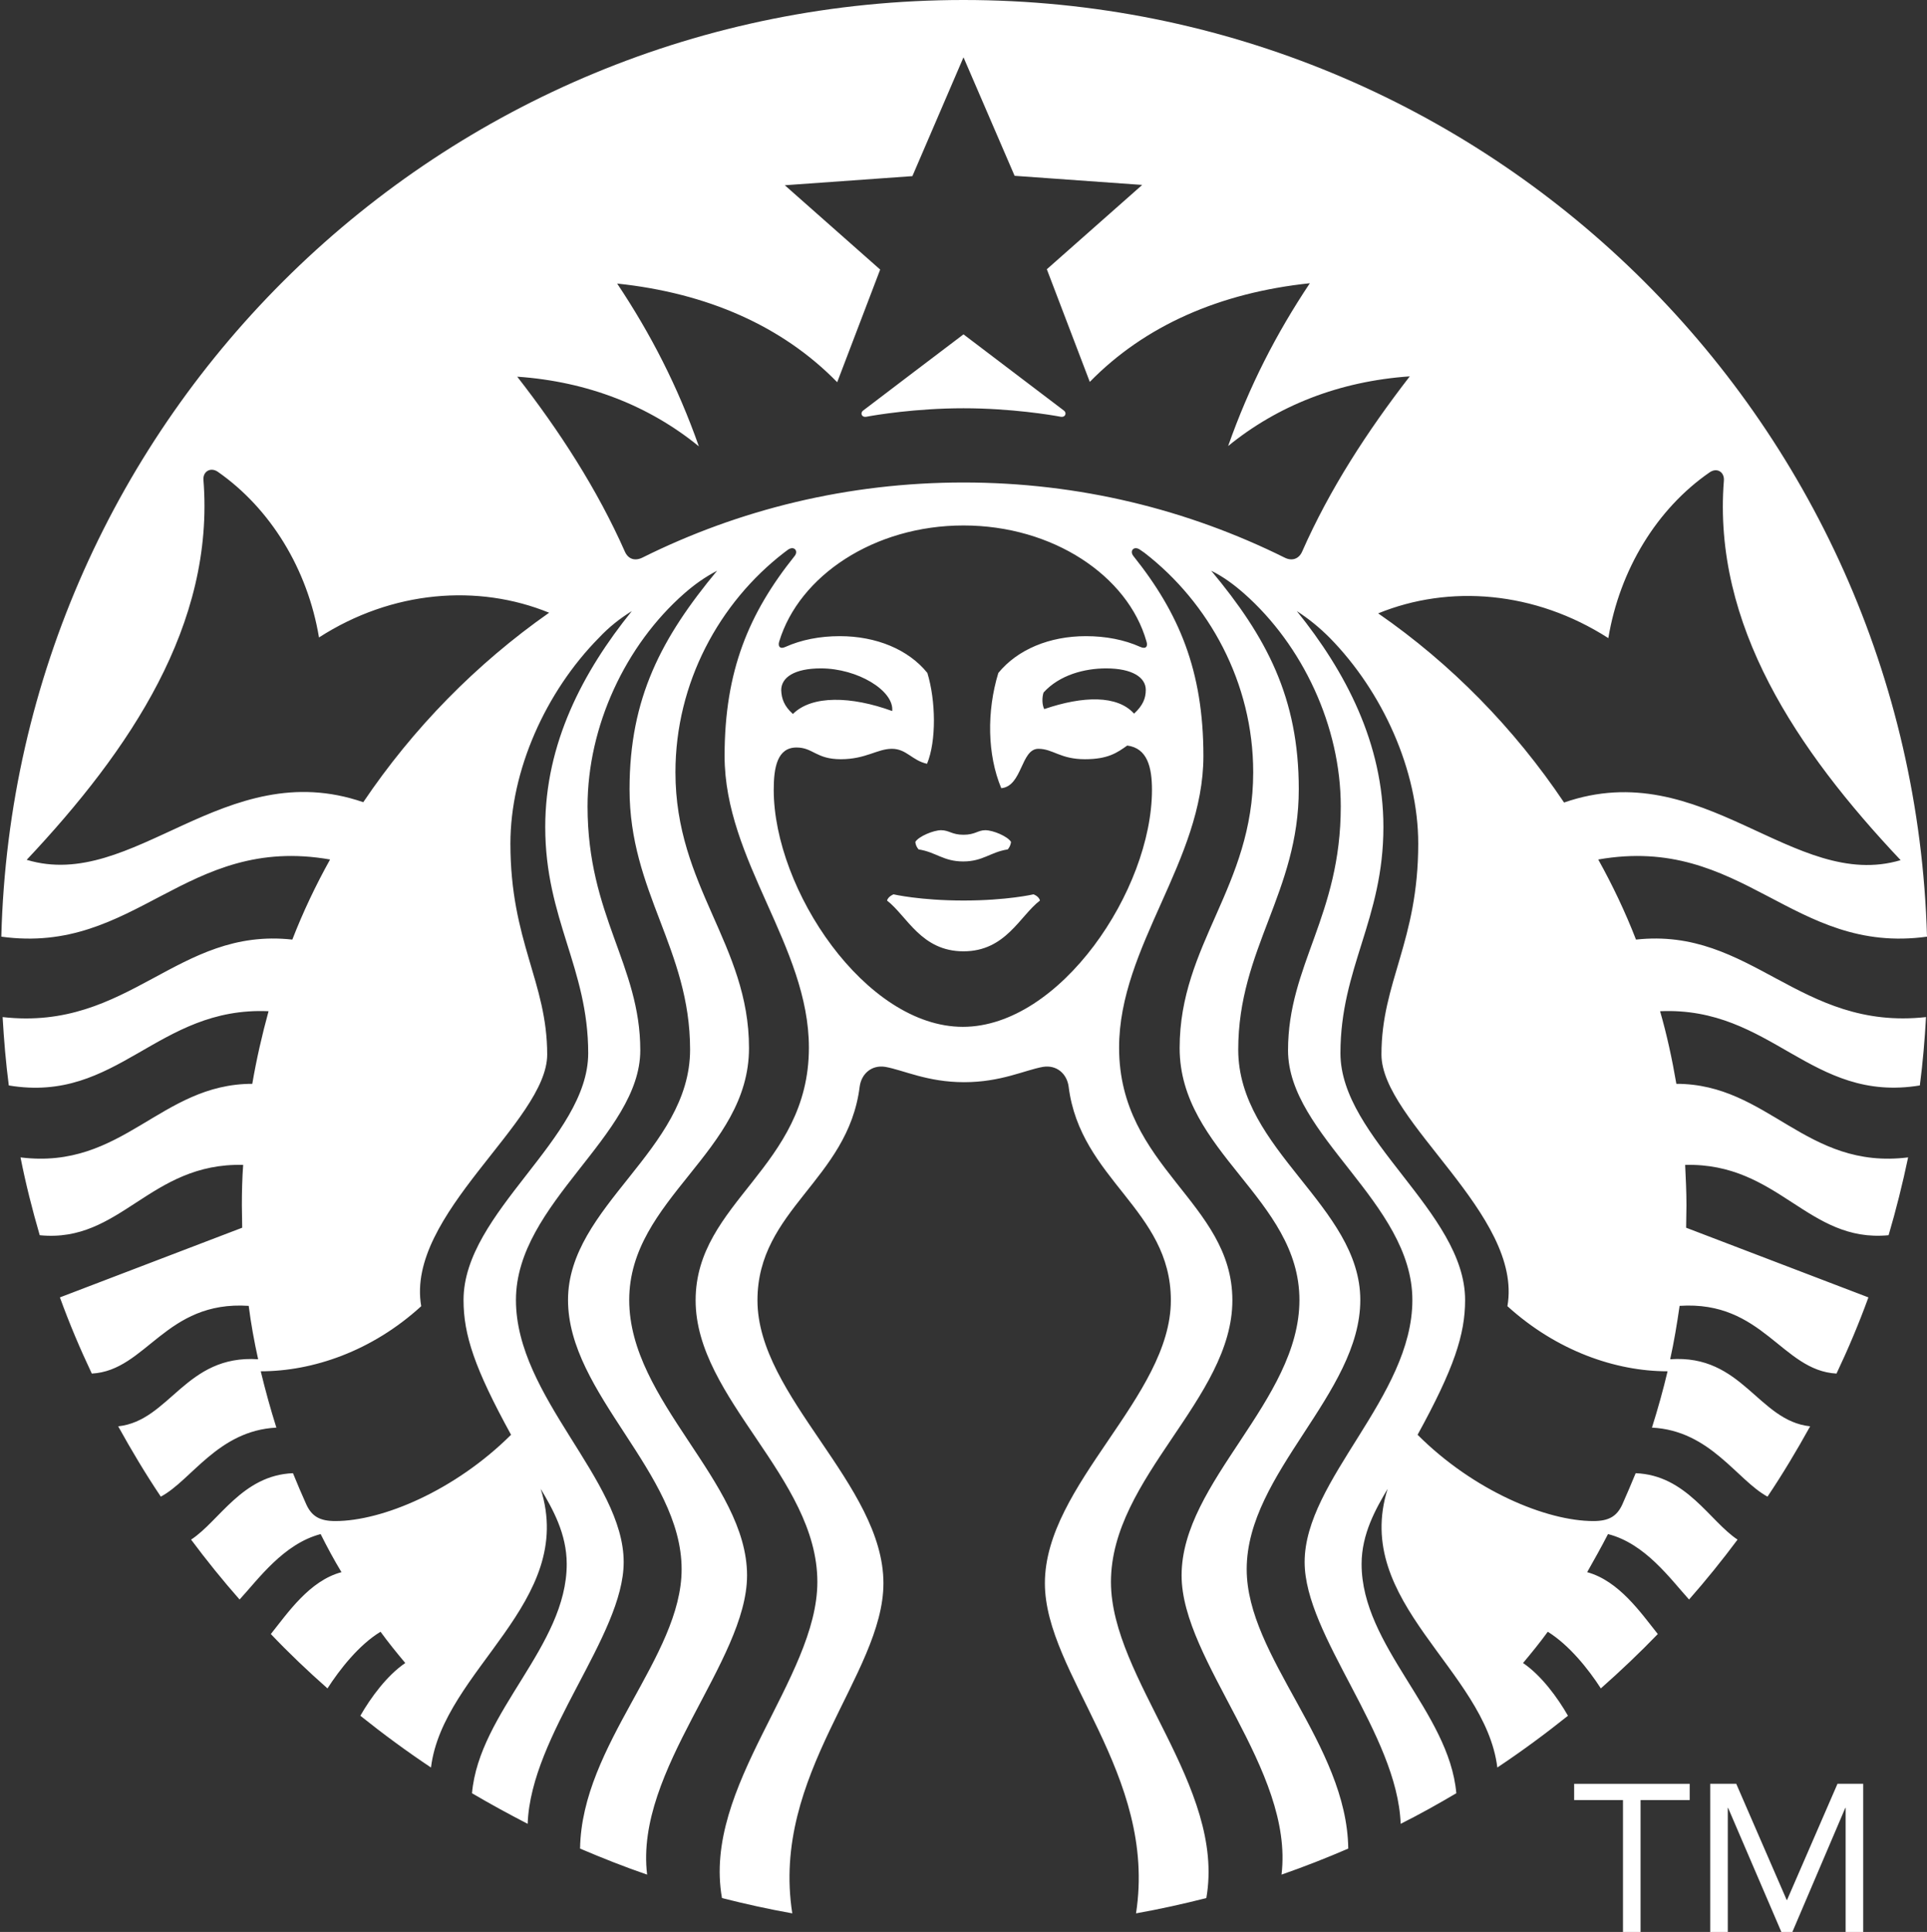 <?xml version="1.0" encoding="utf-8"?>
<!-- Generator: Adobe Illustrator 27.2.0, SVG Export Plug-In . SVG Version: 6.00 Build 0)  -->
<svg version="1.1" id="Layer_1" focusable="false" xmlns="http://www.w3.org/2000/svg" xmlns:xlink="http://www.w3.org/1999/xlink"
	 x="0px" y="0px" viewBox="0 0 592 593.4" style="enable-background:new 0 0 592 593.4;" xml:space="preserve">
<rect x="0" y="0" width="592" height="593.4" fill="#333333" stroke="none"/>
<style type="text/css">
	.st0{fill:#FFFFFF;}
</style>
<path class="st0" d="M325.8,128c-2.6-0.5-15.1-2.6-29.8-2.6c-14.7,0-27.2,2.1-29.8,2.6c-1.5,0.3-2.1-1.2-0.9-2
	c1-0.8,30.7-23.3,30.7-23.3l30.7,23.3C327.9,126.8,327.3,128.3,325.8,128z M274.5,274.7c0,0-1.6,0.6-2,1.9
	c6.2,4.8,10.5,15.6,23.5,15.6s17.3-10.9,23.5-15.6c-0.4-1.4-2-1.9-2-1.9s-8.1,1.9-21.5,1.9C282.7,276.6,274.5,274.7,274.5,274.7
	L274.5,274.7z M296,256.4c-3.6,0-4.4-1.4-6.9-1.4c-2.3,0-6.9,1.9-7.9,3.6c0.1,0.9,0.4,1.6,1,2.3c5.3,0.8,7.6,3.7,13.7,3.7
	s8.4-2.9,13.7-3.7c0.6-0.7,0.9-1.5,1-2.3c-1-1.7-5.5-3.6-7.9-3.6C300.4,255,299.6,256.4,296,256.4L296,256.4z M591.7,312.4
	c-0.4,7.1-1,14.1-1.9,21c-33.5,5.5-45.5-24.3-79.8-22.8c2.1,7.3,3.7,14.7,5,22.3c28.3,0,39.7,26.5,71.2,22.6
	c-1.7,8.1-3.7,16.1-6,23.9c-24.9,2.4-33.7-22.3-62.5-21.6c0.2,4.1,0.4,8.3,0.4,12.4l-0.1,6.9l56,21.4c-2.9,8-6.2,15.8-9.8,23.4
	c-16.8-0.9-22.6-22.5-48.2-20.8c-0.8,5.5-1.7,11-2.9,16.4c22.2-1.6,27,18.9,43,20.6c-4.1,7.4-8.4,14.6-13.1,21.6
	c-9.4-5.1-17.6-20.3-35.5-21.2c1.8-5.7,3.4-11.4,4.8-17.3c-15.9,0-34-6.2-49.2-20c4.9-28.1-38.7-56.7-38.7-77.3
	c0-22.3,11.3-34.7,11.3-64.8c0-22.4-10.9-46.6-27.2-63.2c-3.2-3.2-6.4-5.8-10.1-8.2c15,18.6,26.6,40.7,26.6,66.3
	c0,28.4-13.2,43.3-13.2,69.5c0,26.2,38.3,48.8,38.3,75.8c0,10.6-3.4,21-14.6,41.4c17.2,17.2,39.6,26.5,54,26.5
	c4.7,0,7.2-1.4,8.9-5.1c1.4-3.2,2.8-6.4,4.1-9.6c15.6,0.6,22.7,14.7,31.3,20.4c-4.7,6.3-9.7,12.5-14.9,18.4
	c-5.8-6.4-13.5-17.2-24.9-20.1c-2,3.9-4.2,7.8-6.4,11.7c9.8,2.7,16.5,12.5,21.7,19c-5.6,5.8-11.4,11.3-17.5,16.7
	c-3.8-5.9-9.7-13.3-16.3-17.4c-2.4,3.3-5,6.5-7.6,9.6c5.6,3.8,10.6,10.6,13.8,16.2c-7,5.6-14.2,10.9-21.7,15.9
	c-3.7-30.1-44.7-50.7-33.7-85.6c-3.6,6.1-8,13.8-8,23.1c0,25.3,26.9,45.3,29.1,70.4c-5.6,3.3-11.3,6.5-17.1,9.4
	c-1-27.6-29.5-57.8-29.5-80.4c0-25.3,33.1-50.7,33.1-80.5c0-29.9-38.2-50.5-38.2-76.7c0-26.2,16.2-41.3,16.2-74.9
	c0-24.6-11.7-49.5-29.7-65.4c-3.2-2.8-6.3-5.1-10.1-7c17,20.4,26.9,39,26.9,67.1c0,31.6-18.6,49.1-18.6,80
	c0,30.9,37.5,48.1,37.5,76.9c0,28.8-34.9,53.1-34.9,82.7c0,26.9,30.8,53.8,31.2,85.8c-6.7,2.9-13.6,5.6-20.5,8
	c3.9-32.3-30.7-65.6-30.7-91.9c0-28.8,36.2-53.6,36.2-84.6c0-31.1-36.8-45.5-36.8-77.4c0-31.9,22.6-49.5,22.6-84.7
	c0-27.5-13.6-52.1-33.4-67.4l-1.3-0.9c-1.9-1.4-3.4,0.3-2.1,1.9c14,17.5,21.5,35.2,21.5,61.4c0,32.2-25.9,58.4-25.9,89.6
	c0,36.8,34.8,47.4,34.8,77.6c0,30.2-37.3,54.4-37.3,86.5c0,29.8,35.3,62.8,29.3,97.1c-7.1,1.8-14.3,3.4-21.6,4.7
	c6.6-42.8-28-73.5-28-101.4c0-30.3,38.7-57.3,38.7-86.9c0-27.9-27.8-37-31.4-65.6c-0.5-3.9-3.6-6.8-7.9-6.1
	c-5.6,1-12.9,4.7-24.2,4.7s-18.6-3.7-24.2-4.7c-4.3-0.7-7.4,2.2-7.9,6.1c-3.6,28.6-31.4,37.7-31.4,65.6c0,29.6,38.7,56.6,38.7,86.9
	c0,28-34.7,58.7-28,101.4c-7.3-1.3-14.5-2.9-21.6-4.7c-6.1-34.3,29.3-67.4,29.3-97.1c0-32.1-37.4-56.3-37.4-86.5
	c0-30.2,34.8-40.8,34.8-77.6c0-31.2-25.9-57.4-25.9-89.6c0-26.2,7.5-43.9,21.5-61.4c1.3-1.6-0.2-3.3-2.1-1.9l-1.2,0.9
	c-19.8,15.3-33.3,39.9-33.3,67.4c0,35.2,22.6,52.9,22.6,84.7c0,31.9-36.8,46.3-36.8,77.4c0,31.1,36.2,55.8,36.2,84.6
	c0,26.4-34.6,59.7-30.7,91.9c-7-2.4-13.8-5.1-20.6-8c0.5-32,31.2-58.9,31.2-85.8c0-29.6-34.9-53.9-34.9-82.7s37.5-46,37.5-76.9
	c0-30.9-18.6-48.4-18.6-80c0-28.1,9.9-46.6,26.9-67.1c-3.8,2-6.9,4.2-10.1,7c-18.1,15.9-29.7,40.8-29.7,65.4
	c0,33.6,16.2,48.7,16.2,74.9c0,26.2-38.2,46.9-38.2,76.7c0,29.8,33.1,55.2,33.1,80.5c0,22.7-28.5,52.8-29.5,80.4
	c-5.8-3-11.5-6.1-17.1-9.4c2.2-25.1,29.1-45.1,29.1-70.4c0-9.3-4.3-16.9-8-23.1c11.1,34.9-30,55.5-33.7,85.6
	c-7.5-5-14.7-10.3-21.7-15.9c3.2-5.6,8.2-12.4,13.8-16.2c-2.6-3.1-5.2-6.3-7.6-9.6c-6.6,4-12.5,11.5-16.3,17.4
	c-6-5.3-11.9-10.9-17.4-16.7c5.2-6.5,11.9-16.4,21.7-19c-2.3-3.8-4.4-7.7-6.4-11.7c-11.4,3-19.1,13.8-24.9,20.1
	c-5.2-5.9-10.2-12.1-14.9-18.4c8.6-5.6,15.7-19.8,31.3-20.4c1.3,3.2,2.7,6.5,4.1,9.6c1.7,3.7,4.2,5.1,8.9,5.1
	c14.5,0,36.8-9.4,54-26.5c-11.2-20.4-14.6-30.7-14.6-41.4c0-27,38.3-49.6,38.3-75.8c0-26.2-13.2-41.2-13.2-69.5
	c0-25.6,11.5-47.6,26.6-66.3c-3.7,2.3-7,4.9-10.1,8.2c-16.4,16.6-27.2,40.8-27.2,63.2c0,30.1,11.3,42.5,11.3,64.8
	c0,20.6-43.6,49.2-38.7,77.3c-15.2,13.9-33.4,20-49.3,20c1.4,5.8,3,11.6,4.8,17.3c-17.9,0.9-26.1,16.2-35.5,21.2
	c-4.7-7-9-14.2-13.1-21.6c15.9-1.7,20.7-22.1,43-20.6c-1.2-5.4-2.2-10.9-2.9-16.4c-25.6-1.7-31.4,19.9-48.2,20.8
	c-3.6-7.6-6.9-15.4-9.8-23.4l56-21.4l-0.1-6.9c0-4.2,0.1-8.3,0.4-12.4c-28.8-0.7-37.6,24.1-62.5,21.6c-2.3-7.9-4.3-15.8-5.9-23.9
	c31.5,3.9,42.9-22.6,71.2-22.6c1.3-7.6,3-15,5-22.3c-34.3-1.5-46.3,28.4-79.8,22.8c-0.9-6.9-1.5-14-1.9-21c39,4.4,53.6-27.7,89-23.8
	c3.3-8.5,7.2-16.7,11.6-24.6c-44.5-7.8-59.6,29.4-101,23.7C4.5,128,135.3,0,296,0s291.5,128,296,287.7c-41.4,5.7-56.5-31.5-101-23.7
	c4.4,7.9,8.3,16.1,11.6,24.6C538.1,284.7,552.7,316.7,591.7,312.4L591.7,312.4z M168.7,188.2c-21.8-8.9-48.2-6.9-70.7,7.6
	c-3.5-21-14.9-39.6-31.1-50.9c-2.2-1.5-4.6-0.1-4.4,2.5C66,191.8,40,230.3,8.2,264.1C41,274,69,231.7,111.6,246.4
	C126.9,223.7,146.3,203.9,168.7,188.2L168.7,188.2z M296,161.4c-27.5,0-50.5,15.5-56.6,35.6c-0.5,1.5,0.2,2.5,1.9,1.7
	c4.9-2.2,10.6-3.3,16.7-3.3c11.2,0,21.1,4.1,26.9,11.3c2.6,8.5,2.8,20.9-0.1,27.9c-4.6-1-6.3-4.6-10.8-4.6s-8,3.2-15.7,3.2
	c-7.6,0-8.5-3.6-13.6-3.6c-5.9,0-7,6.1-7,13c0,30.6,28.2,72.8,58.1,72.8c29.9,0,58.1-42.1,58.1-72.8c0-6.9-1.4-12.8-7.6-13.6
	c-3.1,2.2-5.9,4.2-13,4.2c-7.6,0-9.8-3.2-14.3-3.2c-5.4,0-4.9,11.5-11.4,12.1c-4.3-10.3-4.5-23.6-0.9-35.4
	c5.9-7.2,15.7-11.3,26.9-11.3c6.1,0,11.8,1.1,16.7,3.3c1.8,0.8,2.4-0.2,1.9-1.7C346.5,176.9,323.5,161.4,296,161.4L296,161.4z
	 M339.8,205.3c-6.6,0-14.3,2-19.2,7.4c-0.5,1.5-0.5,3.7,0.2,5.1c12-4.1,22.5-4.3,27.6,1.4c2.7-2.5,3.6-4.7,3.6-7.3
	C352,208.1,347.9,205.3,339.8,205.3z M243.6,219.3c5.8-5.8,17.9-5.5,30.5-0.9c0.6-6.3-10.7-13.1-21.9-13.1c-8.2,0-12.2,2.8-12.2,6.7
	C240.1,214.6,240.9,216.9,243.6,219.3L243.6,219.3z M433.1,115.6c-21.7,1.5-40.6,9-55.8,21.4c6.5-18.4,14.7-34.4,25.1-50
	c-27.6,2.9-50.7,13-67.6,30.3l-13.2-34.6l29.3-25.9l-39.2-2.8L296,17.6l-15.7,36.5l-39.2,2.8l29.3,25.9l-13.2,34.6
	c-16.9-17.3-40-27.4-67.6-30.3c10.4,15.6,18.6,31.6,25.1,50c-15.2-12.4-34.1-19.9-55.8-21.4c13,16.7,24.6,34.6,33.1,53.8
	c1,2.2,3,2.9,5.3,1.8c29.7-14.8,63.2-23.1,98.7-23.1s68.9,8.3,98.7,23.1c2.2,1.1,4.3,0.4,5.3-1.8
	C408.5,150.2,420.1,132.4,433.1,115.6z M480.5,246.5c42.6-14.8,70.5,27.5,103.4,17.7c-31.9-33.8-57.8-72.3-54.3-116.6
	c0.2-2.6-2.1-4.1-4.4-2.5c-16.2,11.2-27.6,29.9-31.1,50.9c-22.6-14.5-48.9-16.5-70.7-7.6C445.8,203.9,465.2,223.7,480.5,246.5z"/>
<g>
	<path class="st0" d="M519.1,552.9H504v40.5h-5.4v-40.5h-15v-5h35.5V552.9z M525.4,547.9h8l15.5,35.7h0.1l15.5-35.7h7.9v45.6H567
		v-38.2h-0.1l-16.3,38.2h-3.3l-16.4-38.2h-0.1v38.2h-5.4L525.4,547.9L525.4,547.9z"/>
</g>
</svg>
